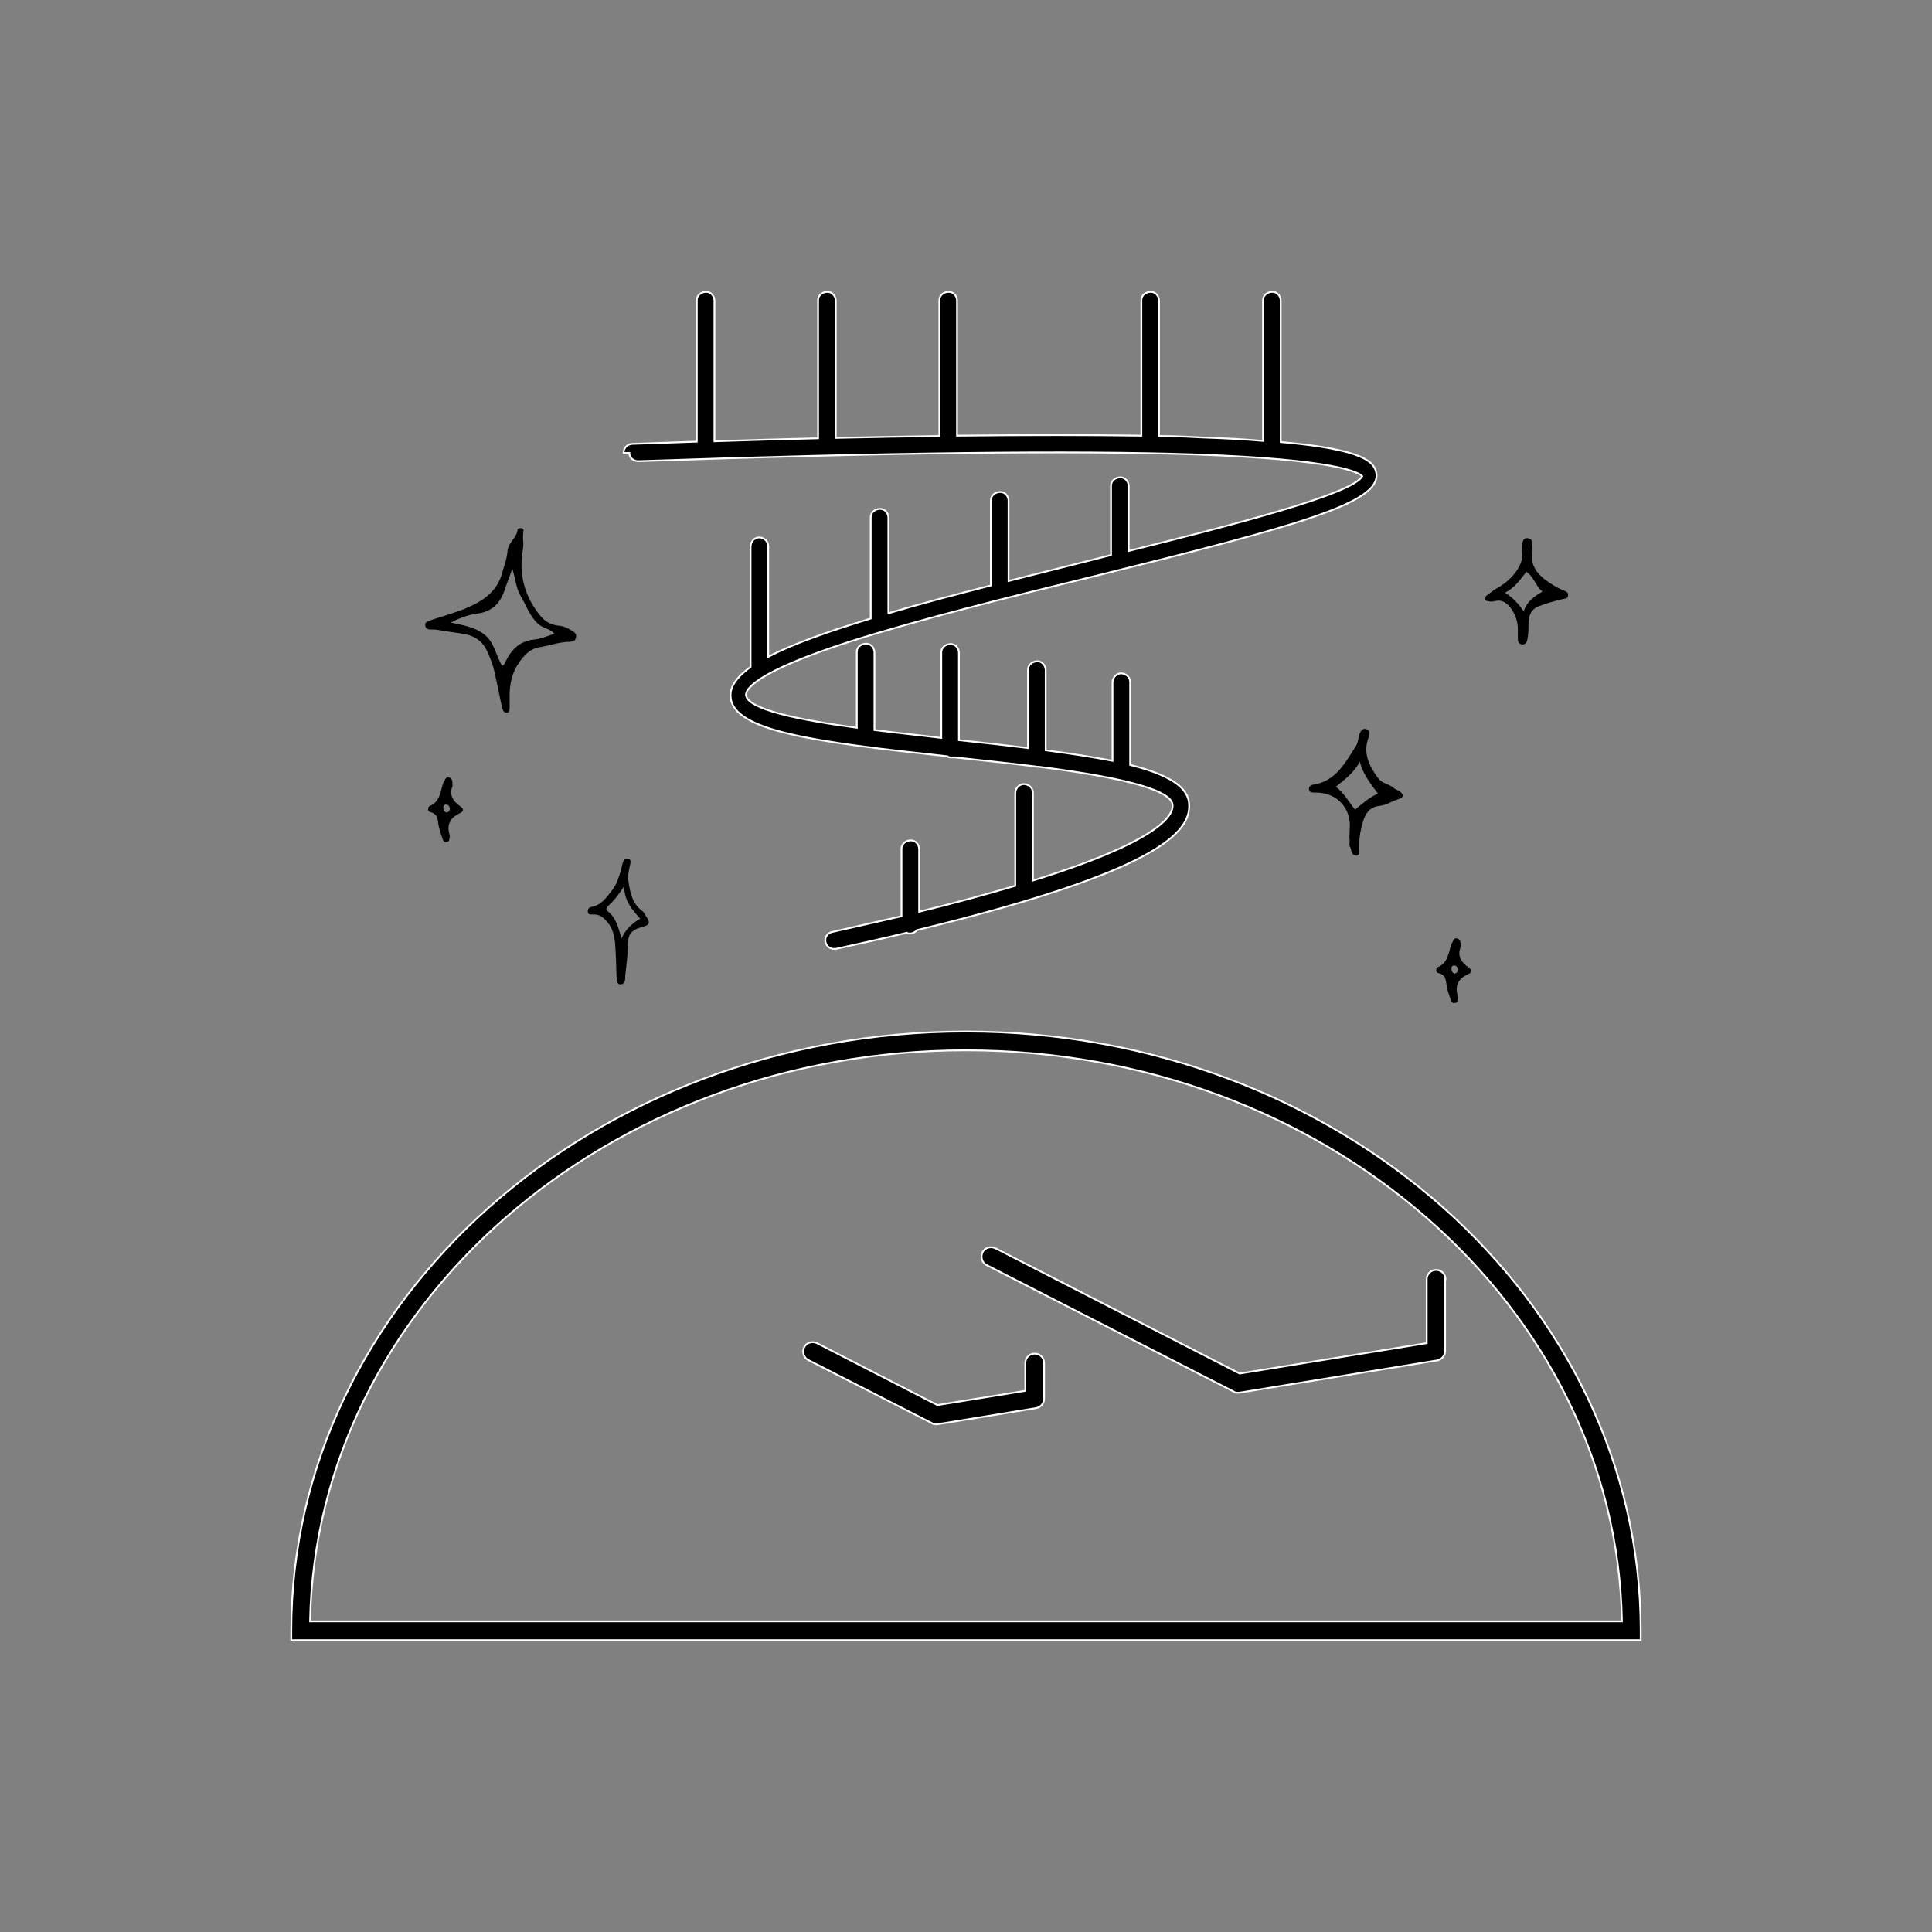 <svg xmlns="http://www.w3.org/2000/svg" viewBox="0 0 1080 1080"><rect x="0" y="0" width="1080" height="1080" fill="#808080" stroke="none"/><path stroke="#fff" stroke-miterlimit="10" d="M540 576.63c-208 0-377.17 150.28-377.17 334.98v5.25h754.33v-5.25c0-184.7-169.17-334.98-377.17-334.98ZM173.33 906.36C176.48 729.85 339.77 587.12 540 587.12s363.52 142.72 366.67 319.24H173.33Zm634.48-191.21v40.09c0 2.52-1.89 4.83-4.41 5.25l-110.61 18.05h-.84c-.84 0-1.68 0-2.31-.63l-138.1-70.73c-2.52-1.26-3.57-4.41-2.31-7.14 1.26-2.52 4.41-3.57 7.14-2.31l136.64 70.1 104.52-17v-35.68c0-2.94 2.31-5.25 5.25-5.25s5.25 2.31 5.25 5.25h-.21Zm-224.15 46.8v19.94c0 2.52-1.89 4.83-4.41 5.25l-55.2 9.03h-.84c-.84 0-1.68 0-2.31-.63l-69.05-35.26c-2.52-1.26-3.57-4.41-2.31-7.14 1.26-2.52 4.41-3.57 7.14-2.31l67.37 34.63 49.11-7.98v-15.53c0-2.94 2.31-5.25 5.25-5.25s5.25 2.31 5.25 5.25ZM348.58 253.19c0-2.73 2.1-4.83 4.62-5.04l36.31-1.26v-79.13c0-2.73 2.52-4.62 5.25-4.62 2.52 0 4.41 2.1 4.62 4.62v78.92c20.15-.63 39.46-1.26 57.93-1.68v-77.24c0-2.73 2.52-4.62 5.25-4.62 2.52 0 4.41 2.1 4.62 4.62v77.03c20.36-.42 39.67-.84 57.93-1.05v-75.98c0-2.73 2.52-4.62 5.25-4.62 2.52 0 4.41 2.1 4.62 4.62v75.77c39.46-.42 73.67-.42 103.05 0v-75.77c0-2.73 2.52-4.62 5.25-4.62 2.52 0 4.41 2.1 4.62 4.62v75.98c8.82 0 17 .42 24.77.84 12.59.42 23.72 1.05 33.37 1.89v-78.71c0-2.73 2.52-4.62 5.25-4.62 2.52 0 4.41 2.1 4.62 4.62v79.34c47.22 4.2 52.68 11.33 53.52 17.84 1.68 16.16-42.19 28.54-158.25 57.3-48.06 11.75-97.6 24.14-135.17 36.1-55.62 17.84-59.19 27.5-58.98 30.22.84 7.98 29.38 13.85 61.92 18.26v-42.4c0-2.73 2.52-4.62 5.25-4.62 2.52 0 4.41 2.1 4.62 4.62v43.66c12.8 1.68 25.61 2.94 37.36 4.41v-47.85c0-2.73 2.52-4.62 5.25-4.62 2.52 0 4.41 2.1 4.62 4.62v49.11c13.85 1.47 26.87 2.94 38.62 4.41v-43.87c0-2.73 2.52-4.62 5.25-4.62 2.52 0 4.41 2.1 4.62 4.62v45.13c14.27 1.89 26.66 3.78 37.36 5.88v-43.66c0-2.73 1.89-5.04 4.62-5.25 2.73 0 5.04 1.89 5.25 4.62v46.59c20.78 5.25 32.53 11.96 32.95 22.04.84 15.53-17 37.36-152.17 70.31-.84 1.05-2.31 1.89-3.78 1.89-.63 0-1.26 0-1.89-.42-12.17 2.94-25.4 5.88-39.67 9.03h-1.05c-2.73 0-4.83-2.31-4.83-4.83 0-2.31 1.68-4.2 3.78-4.62 13.85-3.15 26.87-6.09 38.83-8.82V474.4c0-2.73 2.52-4.62 5.25-4.62 2.52 0 4.41 2.1 4.62 4.62v35.26c20.78-5.04 38.62-10.07 53.73-14.48v-51.63c0-2.73 1.89-5.04 4.62-5.25 2.73 0 5.04 1.89 5.25 4.62v49.32c69.26-21.62 78.5-35.89 78.08-42.19-.42-9.65-36.52-16.58-74.72-21.41h-.42c-.63 0-1.05 0-1.68-.21-15.53-1.89-31.27-3.57-44.92-5.04h-1.89c-.84 0-1.68 0-2.31-.63-74.09-7.98-119.43-14.06-121.1-32.95-.63-5.88 3.36-11.33 11.12-17v-67.16c0-2.73 1.89-5.04 4.62-5.25 2.73 0 5.04 1.89 5.25 4.62v62.13c13.22-6.93 32.53-13.85 57.3-21.41v-56.67c0-2.73 2.52-4.62 5.25-4.62 2.52 0 4.41 2.1 4.62 4.62v53.73c17-5.04 36.1-10.07 57.3-15.53v-47.64c0-2.73 2.52-4.62 5.25-4.62 2.52 0 4.41 2.1 4.62 4.62v45.13c14.69-3.78 30.22-7.56 46.59-11.75l10.7-2.73v-38.83c0-2.73 2.52-4.62 5.25-4.62 2.52 0 4.41 2.1 4.62 4.62v36.52c58.14-14.48 125.51-31.9 130.55-41.77-1.89-2.1-14.48-9.44-93.82-12.17-67.79-2.31-172.53-1.05-310.84 3.78-2.73 0-5.04-1.89-5.04-4.62h-3.15Z" style="isolation:isolate"/><path d="M252.05 348c6.56 1.49 13.14 2.38 18.5 6.56 5.97 4.46 6.56 11.92 10.15 17.61 1.49-.61 1.49-1.79 2.08-2.69 3.28-6.56 7.76-11.04 15.53-11.94 3.87-.29 7.75-2.08 11.64-3.28-2.69-2.98-6.28-2.98-8.95-5.36-5.07-4.48-6.87-10.74-10.15-16.12-2.38-4.18-2.69-9.25-4.48-14.92-1.49 4.46-2.98 8.05-4.18 11.64-2.38 7.46-6.87 12.23-14.92 13.43-5.07.59-10.15 2.38-15.22 5.07Zm40.29-46.85c.59 4.18-.3 6.87-.59 9.84-1.2 12.53 2.38 23.58 10.44 33.42 2.69 3.28 6.28 5.07 10.45 5.38 2.67.29 5.07 1.49 7.46 2.98 1.49.9 2.38 2.1 1.79 3.87-.3 1.51-1.79 2.1-2.99 2.1-5.97 0-11.33 2.08-17 2.98-3.28.61-5.68 1.79-8.07 4.18-5.97 5.97-8.64 13.14-8.95 21.48v8.07c0 1.18 0 2.98-1.79 2.98-1.49 0-2.08-1.49-2.38-2.69-1.49-6.56-2.69-13.12-4.18-19.69-.9-4.18-2.38-8.05-4.18-11.94-2.38-5.36-6.56-8.36-11.94-9.54-5.06-.9-10.13-1.49-15.2-2.38-1.2-.3-2.69-.3-3.89-.3-1.49 0-3.28 0-3.57-2.08-.3-2.1 1.18-2.4 2.67-2.99 6.87-2.38 14.04-4.18 20.89-7.15 8.97-3.89 16.71-9.25 19.4-19.4 1.2-4.18 2.69-8.05 2.98-12.23.3-4.77 5.38-7.46 5.68-12.23 0-.3 1.18-.61 1.79-.61s1.49.61 1.49 1.2c-.3 1.79-.3 3.87-.3 4.77ZM746.72 439.79c4.79 3.59 7.17 8.36 10.74 12.82 4.18-3.28 7.76-6.85 12.84-8.95-4.18-5.67-8.36-10.74-10.15-17.89-3.57 6.56-8.64 10.13-13.43 14.02m7.76 29.83c-.3-1.49 0-3.59 0-5.67 1.2-11.64-6.56-20.58-18.2-20.89h-1.2c-1.49 0-2.98 0-3.28-1.49-.59-2.1 1.49-2.99 2.69-2.99 12.23-2.08 17.3-11.92 23.27-21.18 1.49-2.1 1.49-5.07 2.38-7.46.61-1.51 1.79-2.99 3.59-2.38 2.08.59 2.08 2.38 1.49 4.18-3.59 8.95 0 16.41 5.38 23.56 2.08 2.69 5.97 2.99 8.36 5.07.9.9 2.38 1.2 3.57 2.1 2.4 1.78 2.1 3.28-.59 4.18-3.87 1.18-7.15 3.57-11.04 3.87-5.06.59-7.46 3.87-8.95 8.66-1.49 5.06-2.38 9.84-2.08 15.2 0 1.49.59 4.18-2.1 3.89-2.08-.3-2.38-2.4-2.69-4.18-1.18-1.51-.59-2.69-.59-4.48ZM851.76 341.74c1.79-5.67 5.97-8.36 10.44-11.04-3.87-3.28-4.77-8.36-8.95-11.04-3.59 4.48-6.56 8.97-11.94 11.64 4.18 2.69 7.46 5.97 10.45 10.45Zm4.77-34.32c-1.79 10.15 4.77 15.51 12.23 19.99 1.79 1.2 3.59 1.79 5.38 2.69 1.18.59 2.69.9 2.38 2.69 0 1.78-1.49 1.78-2.98 2.08-4.79 1.2-9.25 2.38-13.73 4.18-4.18 1.79-5.07 5.07-5.36 8.95 0 2.99 0 6.28-.61 9.25-.29 1.79-.9 2.99-2.98 2.99-2.1-.3-2.38-1.79-2.38-3.28v-5.38c0-3.87-1.2-7.46-3.28-10.74-2.38-3.59-5.38-5.97-9.86-4.77-1.18.29-2.08.29-3.28 0-.9 0-1.78-.3-1.78-1.51 0-.59.29-1.49.9-1.78 2.08-1.51 4.18-3.28 6.56-4.48 3.87-2.38 7.15-5.07 9.84-8.95 2.38-3.28 3.87-6.87 3.28-11.04v-3.28c.29-2.1.29-4.48 3.28-4.18 2.69.3 2.38 2.69 2.08 4.77 0 .59.3 1.2.3 1.79ZM357.88 513.57c-4.46-5.07-8.95-9.84-8.95-18.2-3.28 5.07-5.97 8.36-8.95 11.03-.9.9-1.51 2.1-.3 2.99 4.77 3.57 5.97 9.25 7.76 15.22q2.98-6.87 10.44-11.04Zm-5.66-30.14c-.59 2.98-1.49 5.97-.9 9.25.9 6.26 2.1 12.23 7.46 16.41.9.59 1.49 1.49 2.1 2.69 2.98 4.18 2.38 5.38-2.4 6.56-5.36 1.49-7.46 3.87-7.46 9.56s-.9 11.64-1.49 17.3c0 1.18 0 2.38-.29 3.28-.3 1.18-1.2 1.79-2.69 1.79-1.2-.3-1.79-1.2-1.79-2.38-.3-5.07-.3-10.15-.59-15.22-.3-5.07-.3-10.15-2.99-14.92-2.38-3.59-5.07-6.87-9.84-6.56-1.2 0-2.38.29-2.69-1.2-.29-1.79.61-2.69 1.79-2.98 5.67-.9 8.66-5.38 11.64-9.25 2.69-3.28 3.87-7.46 5.07-11.35.3-1.18.59-2.67.9-3.87.59-1.49 1.2-2.98 3.28-2.38 1.49.3 1.2 1.79.9 3.28ZM813.26 544.22c1.2-.3 1.79-1.18 1.79-2.38-.3-1.2-.9-2.1-2.1-2.1-1.49 0-1.79 1.2-1.49 2.4 0 .9.59 1.78 1.79 2.08m3.3-14.92c-2.08 5.07.3 8.66 4.18 11.33 2.69 1.79 1.79 3.28-.59 4.18-4.79 2.4-6.87 5.97-5.38 11.35.3.9.3 1.79 0 2.69 0 .9-.29 1.78-1.49 1.78-.9.3-1.79-.29-2.1-1.18-.88-2.38-1.78-5.07-2.38-7.76-.59-3.28-.29-6.87-4.77-7.75-1.49-.3-1.49-2.69-.3-3.3 5.68-2.38 5.97-7.75 7.46-12.52 0-.3.3-.3.3-.61.9-1.18.9-3.28 2.99-2.98 2.67.9 1.78 3.28 2.08 4.77ZM249.7 454.22c1.2-.3 1.79-1.18 1.79-2.38-.3-1.2-.9-2.1-2.1-2.1-1.49 0-1.79 1.2-1.49 2.4 0 .9.59 1.78 1.79 2.08m3.29-14.91c-2.08 5.07.3 8.66 4.18 11.33 2.69 1.79 1.79 3.28-.59 4.18-4.79 2.4-6.87 5.97-5.38 11.35.3.9.3 1.79 0 2.69 0 .9-.29 1.78-1.49 1.78-.9.3-1.79-.29-2.1-1.18-.88-2.38-1.78-5.07-2.38-7.76-.59-3.28-.29-6.87-4.77-7.75-1.49-.3-1.49-2.69-.3-3.3 5.68-2.38 5.97-7.75 7.46-12.52 0-.3.3-.3.3-.61.9-1.18.9-3.28 2.99-2.98 2.67.9 1.78 3.28 2.08 4.77Z"/></svg>